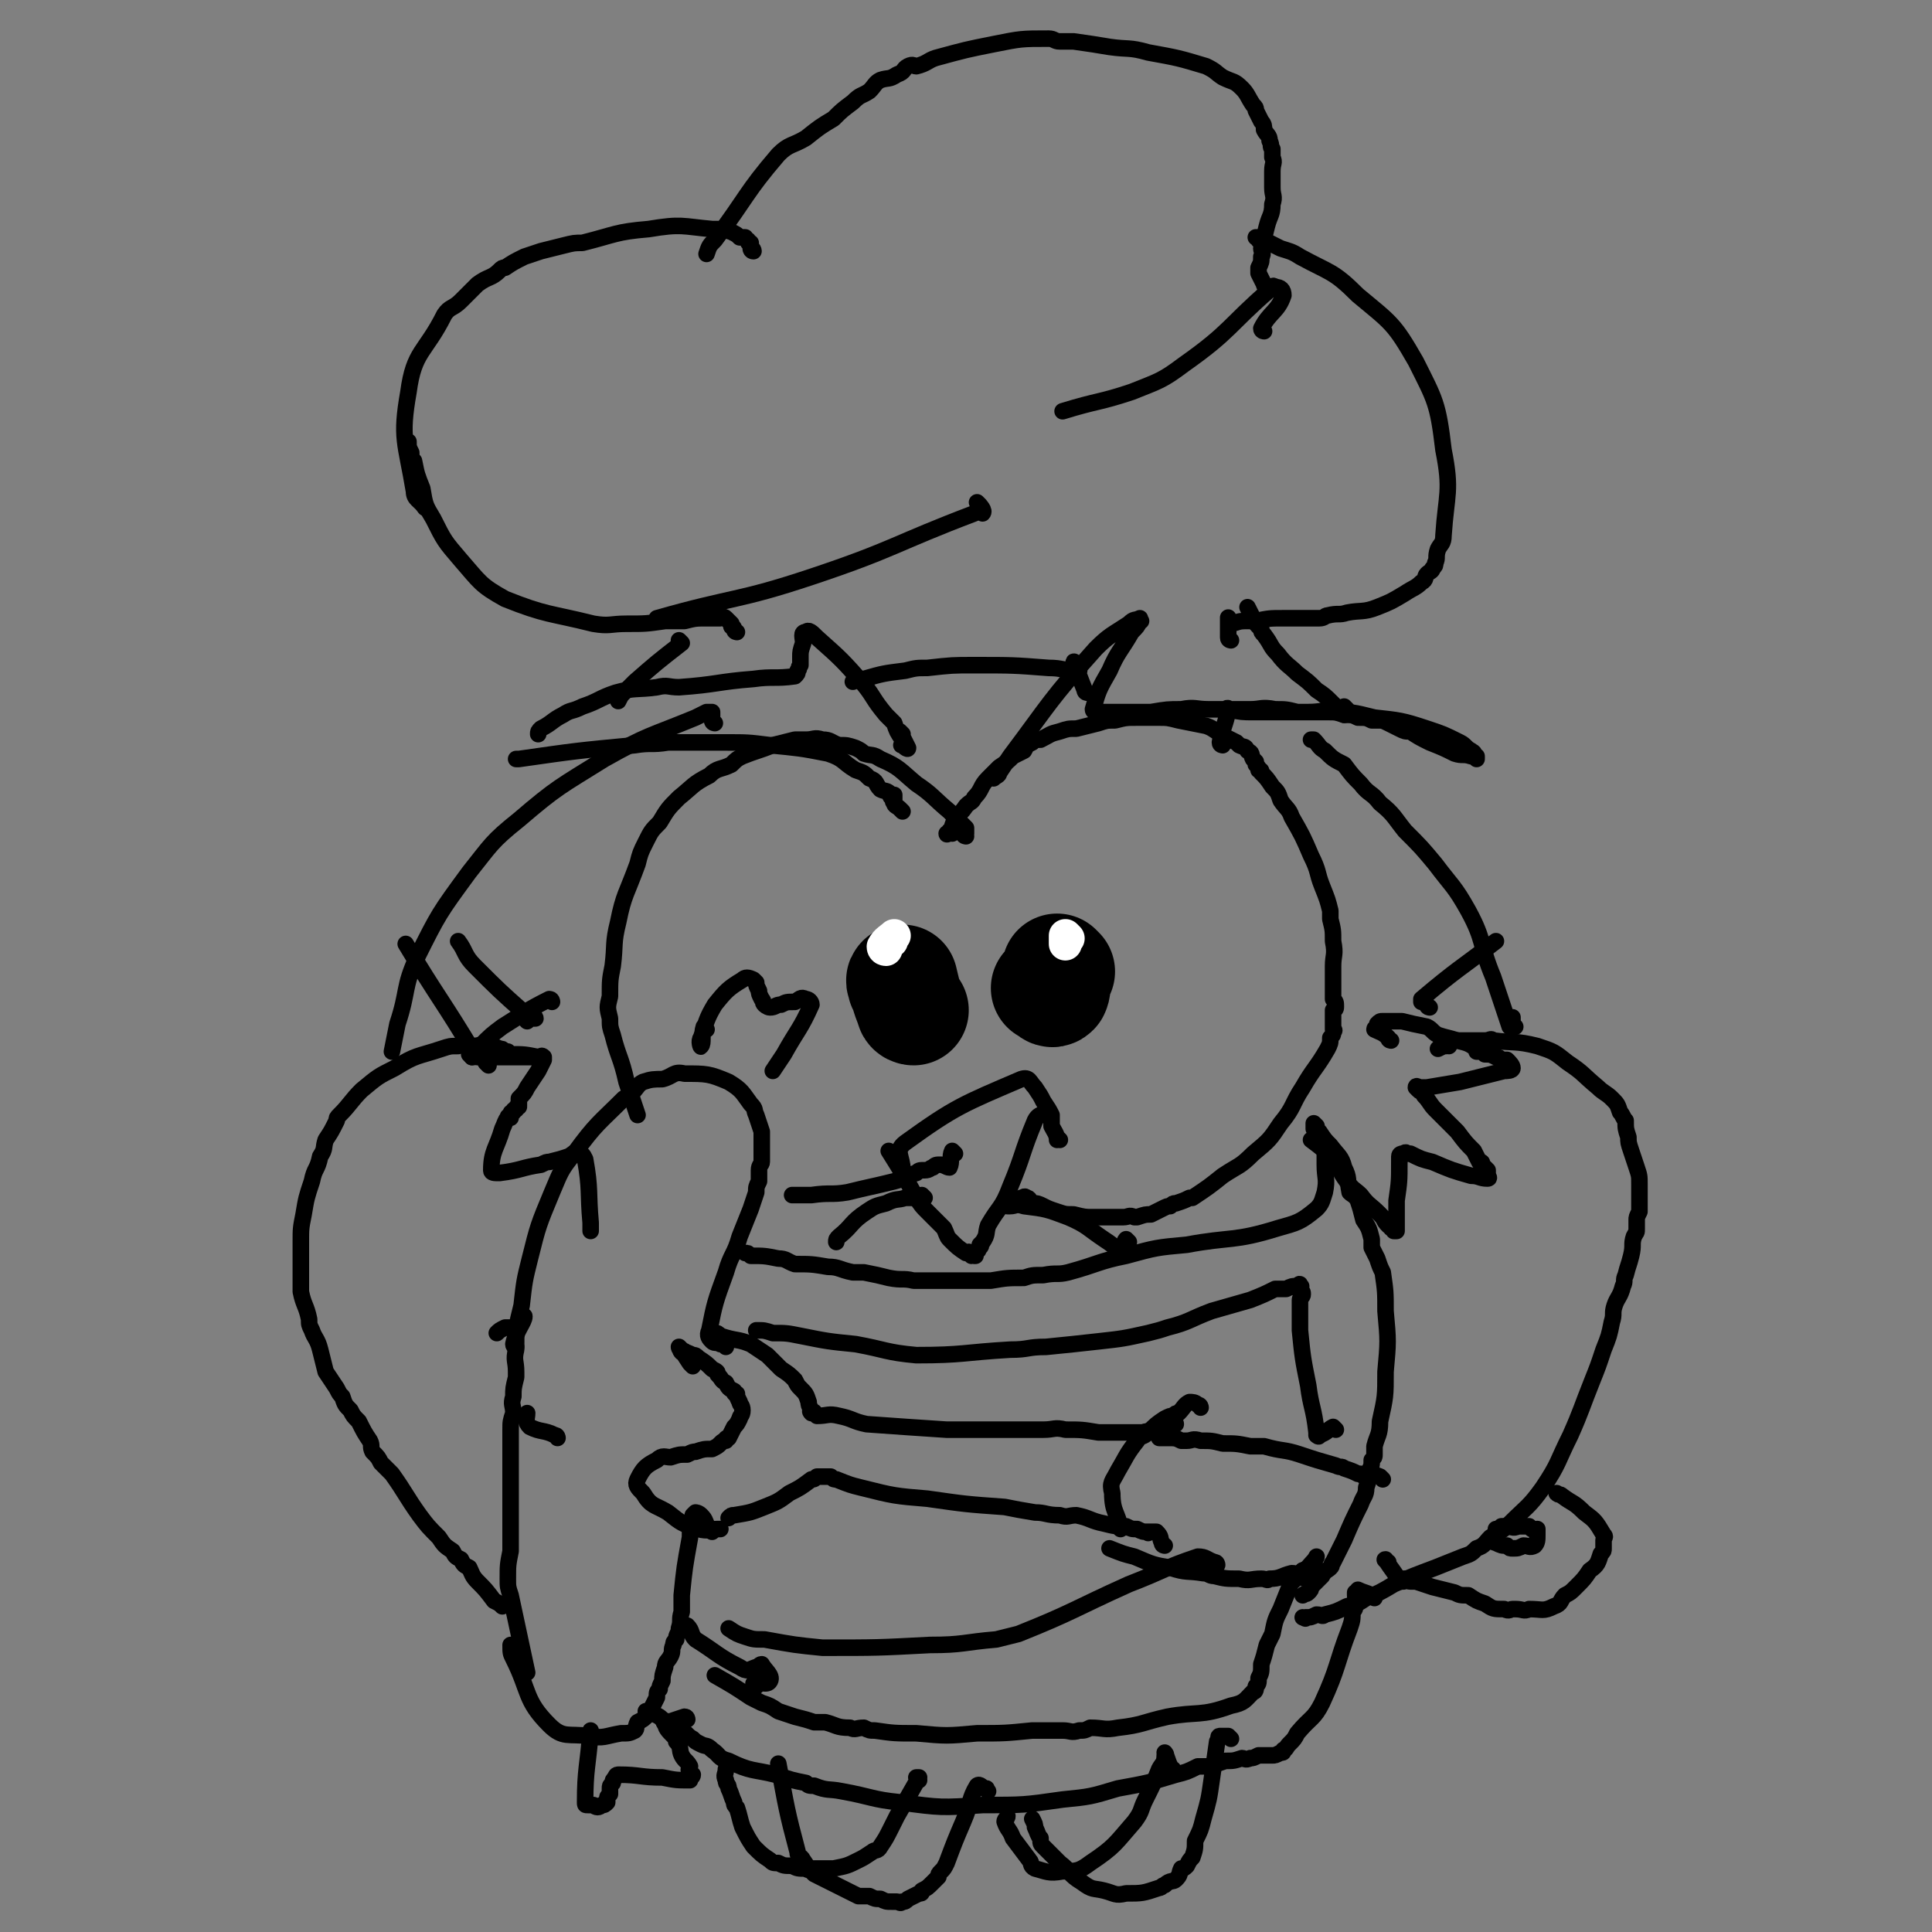 <svg viewBox='0 0 700 700' version='1.1' xmlns='http://www.w3.org/2000/svg' xmlns:xlink='http://www.w3.org/1999/xlink'><rect x="0" y="0" width="700" height="700" fill="#808080" stroke="none"/><g fill='none' stroke='#000000' stroke-width='6' stroke-linecap='round' stroke-linejoin='round'><path d='M549,372c0,0 -1,0 -1,-1 0,-1 0,-2 0,-2 0,-1 0,0 0,1 0,1 0,1 -1,1 0,0 0,0 0,1 0,0 0,0 0,0 -3,-9 -3,-9 -6,-18 -5,-12 -3,-13 -9,-24 -5,-9 -6,-9 -12,-17 -5,-6 -5,-6 -11,-12 -4,-5 -4,-6 -9,-10 -3,-4 -4,-3 -7,-7 -3,-3 -3,-3 -6,-7 -4,-2 -4,-2 -7,-5 -2,-1 -2,-2 -4,-4 0,0 0,0 -1,0 '/><path d='M525,379c0,0 -1,-1 -1,-1 0,0 0,0 0,1 -1,0 -1,0 -3,1 0,0 0,0 0,0 1,-1 1,-1 2,-2 1,0 1,0 1,0 2,-1 2,-1 4,-1 1,0 1,0 2,0 2,0 2,0 4,0 2,0 2,0 4,0 2,0 2,-1 3,0 8,1 8,0 16,2 6,2 6,2 11,6 6,4 5,4 11,9 2,2 3,2 5,4 2,2 2,2 3,5 1,1 1,2 2,3 0,3 0,3 1,6 0,2 0,2 1,5 1,3 1,3 2,6 1,3 1,3 1,6 0,1 0,1 0,3 0,2 0,2 0,4 0,2 0,2 0,3 -1,2 -1,2 -1,3 0,1 0,2 0,3 0,2 0,1 -1,3 -1,3 0,3 -1,7 -1,4 -1,3 -2,7 -1,2 0,2 -1,4 -1,4 -2,4 -3,7 -1,3 0,3 -1,6 -1,5 -1,5 -3,10 -2,6 -2,6 -4,11 -4,10 -4,11 -8,20 -5,10 -4,10 -10,19 -5,7 -6,7 -12,13 -3,3 -4,3 -7,5 -2,2 -2,3 -5,4 -2,2 -2,2 -5,3 -5,2 -5,2 -10,4 -8,3 -8,3 -15,6 -5,3 -5,3 -10,5 -3,2 -3,2 -7,3 -4,2 -4,2 -8,3 -1,1 -1,0 -3,0 -2,1 -2,1 -4,1 0,1 0,0 -1,0 '/><path d='M477,408c0,0 -1,-1 -1,-1 0,0 0,0 0,1 0,0 0,0 0,0 1,0 0,-1 0,-1 0,0 0,1 0,2 1,1 1,0 2,1 2,3 2,3 4,5 3,4 4,4 5,8 2,4 1,4 2,9 1,1 2,1 3,3 1,3 1,3 2,7 2,3 2,3 3,7 0,1 0,1 0,3 1,2 1,2 2,4 1,3 1,3 2,5 1,7 1,7 1,14 1,11 1,11 0,22 0,9 0,9 -2,18 0,5 -1,5 -2,9 0,2 0,2 0,3 0,1 0,1 -1,2 0,2 0,2 -1,4 0,3 0,3 -1,6 0,3 -1,3 -2,6 -3,6 -3,6 -6,13 -2,4 -2,4 -4,8 -1,1 0,1 -1,2 -1,1 -2,1 -3,3 -1,1 -1,1 -2,2 -1,1 -1,1 -2,2 0,1 0,1 -1,2 -1,1 -1,0 -2,1 0,0 0,0 0,0 '/><path d='M504,377c0,0 -1,0 -1,-1 -2,-2 -3,-2 -5,-3 0,-1 1,0 1,0 1,-1 0,-1 0,-1 0,0 0,0 0,0 0,-1 0,-1 0,-1 1,-1 1,-1 2,-1 3,0 4,0 7,0 4,1 4,1 9,2 2,1 2,2 4,3 3,1 4,1 7,2 4,1 4,1 7,3 0,0 0,0 0,1 2,0 2,0 3,1 2,0 2,0 4,1 1,0 1,0 2,1 1,0 1,0 2,0 1,1 2,2 2,3 0,1 -2,1 -3,1 -8,2 -8,2 -16,4 -6,1 -6,1 -12,2 -1,0 -1,0 -3,0 0,0 -1,-1 -1,0 0,0 0,0 1,1 1,1 1,0 2,2 2,2 2,3 4,5 4,4 4,4 8,8 3,4 3,4 6,7 1,2 1,2 2,4 1,0 1,0 1,1 1,1 1,1 2,2 0,1 0,1 0,2 0,0 1,1 0,1 -3,0 -3,-1 -6,-1 -7,-2 -7,-2 -14,-5 -4,-1 -4,-1 -8,-3 -1,0 0,0 -1,0 -1,-1 -1,0 -2,0 0,0 0,0 0,0 0,0 -1,0 -1,1 0,1 0,1 0,2 0,7 0,7 -1,14 0,4 0,4 0,8 0,0 0,0 0,1 0,0 0,0 0,1 0,0 0,0 0,1 0,0 0,0 0,0 0,0 0,0 -1,0 0,-1 0,-1 -1,-1 0,-1 0,0 -1,-1 -2,-2 -1,-2 -3,-4 -4,-4 -4,-3 -7,-7 -2,-2 -3,-2 -5,-5 -3,-4 -2,-4 -6,-9 -3,-3 -3,-3 -7,-6 '/><path d='M498,579c0,0 -1,-1 -1,-1 -2,-1 -3,-1 -5,-2 0,0 0,1 -1,1 0,1 0,1 0,1 0,2 1,2 0,3 0,2 0,2 -1,3 0,3 0,3 -1,6 -5,13 -4,14 -10,27 -3,6 -4,5 -9,11 -1,2 -1,2 -3,4 -1,1 -1,2 -2,2 0,1 0,1 -1,1 -2,1 -2,1 -3,1 -3,0 -3,0 -5,0 -2,1 -2,1 -3,1 -2,1 -2,0 -3,0 -3,1 -3,1 -6,1 -3,1 -3,1 -6,2 -2,0 -2,0 -4,0 -4,2 -4,2 -8,3 -10,3 -10,3 -21,5 -10,3 -10,3 -20,4 -14,2 -14,2 -29,2 -15,1 -15,1 -30,-1 -10,-1 -10,-2 -21,-4 -5,-1 -5,0 -10,-2 -2,0 -2,0 -3,-1 -5,-1 -5,-1 -11,-3 -8,-2 -9,-1 -17,-5 -4,-1 -3,-2 -6,-4 -2,-2 -2,-1 -4,-2 -2,-1 -2,-1 -3,-2 -2,-1 -2,-2 -4,-3 -1,-1 -1,-1 -3,-2 -2,-1 -2,-1 -4,-2 -1,-1 -1,-1 -3,-2 -1,0 -2,0 -3,-1 '/><path d='M200,363c0,0 -1,-1 -1,-1 0,0 0,0 1,1 0,0 0,0 0,0 0,0 -1,-1 -1,-1 0,0 0,0 1,1 0,0 0,0 0,0 0,0 0,-1 -1,-1 -8,4 -9,5 -17,10 -4,3 -4,3 -8,7 -2,1 -2,2 -3,4 0,0 0,0 0,0 0,0 -1,-1 -1,-1 1,0 2,1 3,1 7,0 7,0 13,0 3,0 3,0 7,0 1,0 1,0 2,0 0,0 0,0 1,0 0,0 0,-1 1,0 0,0 0,0 0,1 -1,2 -1,2 -2,4 -2,3 -2,3 -4,6 -1,2 -1,2 -3,4 0,1 0,1 0,3 -1,0 -1,0 -1,1 -1,0 -1,0 -1,1 -1,0 -1,0 -1,1 0,0 0,0 0,1 -1,0 -1,-1 -1,0 -1,1 -1,2 -2,4 -2,7 -4,8 -4,15 0,1 1,1 3,1 8,-1 8,-2 15,-3 2,-1 2,-1 3,-1 4,-1 4,-1 7,-2 2,-1 2,-2 3,-1 2,0 2,0 3,2 2,11 1,12 2,23 0,1 0,1 0,3 '/><path d='M196,384c0,0 0,-1 -1,-1 -5,-1 -5,-1 -10,-1 0,0 0,0 0,0 -1,-1 -1,-1 -1,-1 0,0 0,0 0,0 -1,0 -1,0 -1,0 -1,-1 -1,-1 -2,-1 -2,-1 -2,-1 -4,-1 -3,-1 -3,0 -6,0 -3,0 -3,-1 -5,0 -3,0 -3,0 -6,1 -9,3 -9,2 -17,7 -6,3 -6,3 -12,8 -4,4 -4,5 -8,9 -1,1 -1,1 -1,2 -2,4 -2,4 -4,7 -1,3 0,3 -2,6 -1,5 -2,4 -3,9 -2,6 -2,6 -3,12 -1,5 -1,5 -1,10 0,2 0,2 0,3 0,4 0,4 0,7 0,4 0,4 0,8 1,5 2,5 3,10 0,2 0,2 1,4 1,3 2,3 3,7 1,4 1,4 2,8 2,3 2,3 4,6 1,2 1,2 2,3 1,3 1,3 3,5 1,2 1,2 3,4 2,4 2,4 4,7 1,2 0,2 1,4 2,2 2,2 3,4 2,2 2,2 4,4 5,7 5,8 10,15 3,4 3,4 7,8 2,3 2,3 5,5 1,2 1,2 3,3 1,2 1,2 3,3 1,2 1,3 3,5 3,3 3,3 6,7 2,1 2,1 3,2 '/><path d='M263,488c0,0 0,-1 -1,-1 0,0 0,0 -1,0 -1,-1 -2,0 -3,-1 -1,-1 -2,-2 -1,-4 2,-10 2,-10 6,-21 2,-7 3,-6 5,-13 2,-5 2,-5 4,-10 1,-3 1,-3 2,-6 0,-2 0,-2 1,-4 0,-2 0,-2 0,-4 0,-2 1,-2 1,-3 0,-2 0,-2 0,-4 0,-1 0,-1 0,-2 0,-2 0,-2 0,-5 -1,-3 -1,-3 -2,-6 -1,-2 0,-2 -2,-4 -3,-4 -3,-5 -8,-8 -7,-3 -8,-3 -16,-3 -4,-1 -4,1 -8,2 -3,0 -4,0 -7,1 -2,1 -2,2 -4,4 -1,1 -1,1 -3,2 -9,9 -10,9 -18,20 -5,6 -5,7 -8,14 -5,12 -5,12 -8,24 -2,8 -2,8 -3,17 -2,8 -2,8 -2,16 -1,4 0,4 0,8 0,1 0,1 0,2 -1,4 -1,4 -1,7 -1,3 0,3 0,6 -1,3 -1,3 -1,6 0,1 0,1 0,2 0,4 0,4 0,7 0,4 0,4 0,8 0,4 0,4 0,8 0,5 0,5 0,11 0,4 0,4 0,8 -1,5 -1,5 -1,10 0,3 0,3 1,6 3,14 3,14 6,28 0,0 0,0 0,0 '/><path d='M251,495c0,0 0,0 -1,-1 -2,-3 -2,-3 -3,-5 0,0 0,0 0,0 0,0 -1,-1 -1,-1 0,0 0,1 1,1 0,0 -1,0 0,1 0,0 0,0 1,0 0,0 0,-1 0,0 1,0 1,0 3,1 1,0 1,0 2,1 3,2 3,2 5,4 2,1 2,1 2,2 2,2 1,2 3,3 1,2 1,2 3,3 0,1 0,1 1,1 0,1 0,1 1,3 0,1 1,1 1,3 0,2 -1,2 -1,3 -1,2 -1,2 -2,3 -1,2 -1,2 -2,4 -1,0 -1,0 -1,1 -1,0 -1,0 -2,1 -1,1 -1,1 -3,2 -3,0 -3,0 -6,1 -1,0 -1,0 -3,1 -3,0 -3,0 -6,1 -2,0 -3,-1 -5,1 -4,2 -5,3 -7,7 -1,2 0,3 2,5 3,5 4,4 9,7 5,4 5,4 11,6 4,1 4,0 7,0 0,0 0,0 1,0 '/><path d='M258,555c0,0 0,0 -1,-1 -2,-3 -1,-3 -3,-5 -1,-1 -2,-1 -2,-1 -1,1 -1,1 -1,1 -1,4 -1,4 -1,8 -2,11 -2,11 -3,21 0,3 0,3 0,6 -1,3 0,3 -1,6 0,2 -1,2 -1,4 -1,1 -1,1 -1,2 -1,2 0,2 -1,4 -1,2 -2,2 -2,4 -1,3 -1,3 -1,5 -1,2 -1,2 -1,3 -1,1 -1,1 -1,3 -1,2 -1,2 -2,4 0,1 -1,1 -1,2 -2,2 -2,2 -4,3 -1,2 0,2 -1,3 -2,1 -2,1 -5,1 -6,1 -6,2 -12,1 -7,-1 -9,1 -14,-4 -9,-9 -7,-12 -13,-24 -1,-2 -1,-2 -1,-5 0,0 0,0 0,0 '/><path d='M249,623c0,0 0,-1 -1,-1 -3,1 -3,1 -6,2 -1,1 -2,0 -1,0 0,2 1,3 3,5 1,1 1,1 1,2 2,2 1,3 2,5 1,2 2,2 3,4 0,1 -1,1 0,2 0,1 1,1 1,1 0,1 -1,1 -1,1 -1,1 0,1 0,1 -5,0 -5,0 -10,-1 -8,0 -8,-1 -16,-1 -1,0 -1,1 -1,1 -1,1 -1,1 -1,2 -1,1 -1,1 -1,2 0,1 0,1 0,2 -1,1 -1,1 -1,2 0,1 0,1 0,1 -1,1 -1,1 -2,1 -1,1 -2,1 -3,0 -1,0 -1,0 -2,0 -1,0 -1,0 -1,-1 0,-12 1,-13 2,-26 '/><path d='M187,488c0,0 -1,0 -1,-1 1,-5 4,-8 4,-10 0,-1 -1,2 -3,4 -2,0 -2,0 -4,0 -2,1 -2,1 -3,2 0,0 0,0 0,0 '/><path d='M202,521c0,0 0,-1 -1,-1 -4,-2 -5,-1 -9,-3 -2,-2 -1,-3 -1,-5 '/><path d='M501,536c0,0 -1,-1 -1,-1 -2,-1 -3,0 -5,-1 0,0 0,0 0,0 -1,1 -1,1 -2,0 0,0 0,0 -1,0 -2,-1 -2,-1 -5,-2 -1,-1 -1,0 -3,-1 -7,-2 -7,-2 -13,-4 -6,-2 -6,-1 -13,-3 -2,0 -2,0 -5,0 -5,-1 -5,-1 -10,-1 -4,-1 -4,-1 -8,-1 -3,-1 -3,0 -5,0 -1,0 -1,0 -2,0 -2,-1 -2,-1 -5,-1 -1,0 -1,0 -3,0 0,0 0,0 0,0 '/><path d='M473,572c0,0 -1,0 -1,-1 1,-3 5,-6 5,-7 0,0 -2,4 -5,5 -2,2 -2,1 -4,1 -4,1 -4,2 -8,2 -1,1 -1,0 -3,0 -4,0 -4,1 -8,0 -5,0 -5,0 -9,-1 -2,0 -2,-1 -4,-1 -6,-1 -6,0 -12,-2 -6,-1 -6,-1 -13,-4 -4,-1 -4,-1 -9,-3 '/><path d='M435,510c0,0 0,-1 -1,-1 -1,-1 -2,-1 -3,-1 -2,1 -2,2 -4,4 -1,0 -1,0 -2,1 -1,0 -1,0 -3,1 -3,2 -3,2 -6,5 -2,2 -3,1 -4,3 -4,5 -4,6 -7,11 -2,4 -3,4 -2,8 0,7 2,7 3,13 '/><path d='M426,516c0,0 0,-1 -1,-1 -2,0 -3,0 -4,1 0,0 2,2 1,3 0,0 -1,0 -2,0 -3,0 -3,-1 -6,0 -5,0 -5,0 -9,0 -3,0 -3,0 -7,0 -6,-1 -6,-1 -12,-1 -4,-1 -4,0 -8,0 -2,0 -2,0 -5,0 -1,0 -1,0 -3,0 -5,0 -5,0 -11,0 -8,0 -8,0 -16,0 -15,-1 -15,-1 -29,-2 -5,-1 -5,-2 -10,-3 -4,-1 -4,0 -8,0 -1,-1 -1,-1 -1,-1 0,-1 0,0 -1,0 0,0 0,0 0,0 -1,-1 0,-1 0,-1 -1,-2 -1,-2 -1,-3 -1,-3 -1,-3 -3,-5 -1,-1 -1,-1 -2,-3 -2,-2 -2,-2 -5,-4 -3,-3 -3,-3 -5,-5 -3,-2 -3,-2 -6,-4 -5,-2 -5,-1 -11,-3 -1,-1 -1,-1 -2,-1 0,0 0,0 0,0 '/><path d='M422,560c0,0 -1,0 -1,-1 -1,-2 0,-2 -2,-4 0,0 0,0 -1,0 -1,0 -1,0 -2,0 0,0 0,1 0,0 -2,0 -2,0 -4,-1 -2,0 -2,0 -4,-1 -4,0 -4,0 -8,-1 -5,-1 -5,-2 -10,-3 -3,0 -3,1 -6,0 -5,0 -5,-1 -9,-1 -6,-1 -6,-1 -11,-2 -14,-1 -14,-1 -28,-3 -12,-1 -12,-1 -24,-4 -4,-1 -4,-1 -9,-3 -1,0 -1,0 -2,-1 -1,0 -1,0 -1,0 -1,0 -1,0 -2,0 -1,0 -1,0 -2,0 0,0 0,0 0,0 -1,1 -1,1 -2,1 -4,3 -4,3 -8,5 -4,3 -4,3 -9,5 -5,2 -5,2 -11,3 -1,0 -1,0 -2,1 0,0 0,0 0,0 '/><path d='M358,649c0,0 -1,-1 -1,-1 0,0 1,0 0,0 -1,0 -2,-2 -3,-1 -3,5 -2,6 -5,13 -3,7 -3,7 -6,15 -1,2 -1,2 -2,3 -1,1 -1,1 -1,2 -1,1 -1,1 -2,2 -2,2 -2,2 -4,3 0,1 0,1 -1,1 -2,1 -2,1 -4,2 -1,1 -1,1 -2,1 -1,1 -1,0 -2,0 -1,0 -1,0 -2,0 -2,0 -2,0 -4,-1 -2,0 -2,0 -4,-1 -2,0 -2,0 -4,0 -2,-1 -2,-1 -4,-2 -2,-1 -2,-1 -4,-2 -4,-2 -4,-2 -8,-4 -2,-2 -2,-2 -4,-5 -1,0 0,0 0,0 -1,-2 -2,-1 -2,-3 -4,-15 -4,-16 -7,-32 0,0 0,0 0,0 '/><path d='M333,645c0,0 -1,-1 -1,-1 0,0 0,0 1,0 0,0 0,0 0,0 0,1 -1,0 -1,0 0,0 1,0 1,0 -4,7 -4,7 -8,14 -1,2 -1,2 -2,4 -2,4 -2,4 -4,7 -1,2 -2,1 -3,2 -3,2 -3,2 -5,3 -4,2 -4,2 -9,3 -3,0 -4,0 -7,0 -2,0 -2,1 -3,0 -3,0 -3,0 -5,-1 -3,0 -3,0 -5,-1 -2,0 -2,0 -3,-1 -3,-2 -3,-2 -6,-5 -2,-3 -2,-3 -4,-7 -1,-3 -1,-4 -2,-7 -1,-1 -1,-1 -1,-2 -1,-2 -1,-3 -2,-5 0,-2 -1,-1 -1,-3 -1,-2 0,-2 0,-4 0,0 0,0 0,0 '/><path d='M446,630c0,0 -1,-1 -1,-1 -1,0 -1,0 -3,0 0,0 0,0 0,0 1,1 0,0 0,0 -1,0 0,1 -1,2 -1,7 -1,7 -2,14 -1,7 -1,7 -3,14 -1,4 -1,4 -3,8 0,3 0,3 -1,6 -1,1 -1,1 -2,3 -1,1 -1,1 -2,1 -1,2 0,2 -2,4 -1,1 -2,0 -4,2 -1,0 -1,1 -2,1 -6,2 -6,2 -12,2 -4,1 -4,0 -8,-1 -4,-1 -4,0 -8,-3 -5,-3 -4,-4 -8,-7 -3,-3 -3,-3 -6,-6 -1,-1 -1,-1 -1,-3 -1,-1 -1,-2 -2,-4 0,-1 0,-1 -1,-3 0,0 0,0 0,0 '/><path d='M425,641c0,0 -1,0 -1,-1 -1,-2 -1,-3 -2,-5 0,0 1,1 0,1 0,3 -1,3 -2,5 -2,5 -2,5 -5,11 -2,4 -1,4 -4,8 -7,8 -7,9 -16,15 -4,3 -5,3 -10,3 -5,1 -6,0 -10,-1 -2,-1 -1,-2 -2,-3 -3,-4 -3,-4 -6,-8 -1,-3 -2,-3 -3,-6 0,-1 1,-1 1,-2 '/><path d='M503,566c0,0 -2,-1 -1,-1 1,2 2,3 4,6 1,1 1,1 2,2 1,0 1,0 1,-1 0,0 -1,0 -1,0 0,0 1,0 1,0 0,0 0,0 0,0 1,1 0,0 0,0 0,0 1,1 2,1 1,0 1,0 2,0 3,1 3,1 6,2 4,1 4,1 8,2 2,1 2,1 5,1 3,2 3,2 6,3 3,2 3,2 7,2 2,1 2,0 3,0 1,0 1,0 1,0 3,0 3,1 5,0 5,0 5,1 9,-1 3,-1 2,-2 4,-4 2,-1 2,-1 4,-3 3,-3 3,-3 5,-6 3,-2 3,-3 4,-6 1,-1 1,-1 1,-2 0,0 0,0 0,-1 0,-1 0,-1 0,-2 0,-1 1,-1 0,-2 -3,-5 -3,-5 -7,-8 -4,-4 -4,-3 -8,-6 -1,-1 -1,0 -2,-1 0,0 0,0 0,0 '/><path d='M555,554c0,0 -1,-1 -1,-1 -2,0 -2,0 -4,0 -2,1 -2,0 -4,0 -1,0 -1,0 -2,0 -1,1 -1,1 -2,1 0,1 1,2 0,2 0,1 -1,0 -1,1 0,0 0,1 0,1 0,1 1,1 1,1 0,0 0,0 0,0 2,1 2,1 4,1 1,1 1,1 2,1 2,0 2,0 4,-1 2,0 2,1 4,0 1,-1 1,-2 1,-4 0,0 0,-1 0,-2 '/><path d='M479,570c0,0 -1,-1 -1,-1 -2,0 -2,0 -4,0 -1,1 -1,0 -2,0 0,1 0,1 -1,1 -1,1 -1,1 -2,2 0,1 -1,1 -1,1 -2,5 -2,5 -4,10 -2,4 -2,4 -3,9 -1,2 -1,2 -2,4 -1,4 -1,4 -2,7 0,3 0,3 -1,5 0,2 0,2 -1,3 0,1 0,2 -1,2 -3,3 -3,4 -8,5 -11,4 -12,2 -23,4 -9,2 -9,3 -18,4 -5,1 -5,0 -10,0 -2,1 -2,1 -4,1 -3,1 -3,0 -6,0 -3,0 -3,0 -7,0 -2,0 -2,0 -4,0 -10,1 -10,1 -20,1 -11,1 -11,1 -22,0 -8,0 -8,0 -15,-1 -2,0 -2,0 -4,-1 -3,0 -3,1 -5,0 -5,0 -5,-1 -9,-2 -2,0 -2,0 -4,0 -3,-1 -3,-1 -7,-2 -3,-1 -3,-1 -6,-2 -3,-2 -3,-2 -6,-3 -2,-1 -2,-1 -4,-2 -6,-4 -6,-4 -13,-8 '/><path d='M484,518c0,0 -1,-1 -1,-1 -2,1 -2,2 -5,3 0,1 -1,0 -1,0 0,-1 0,-1 0,-1 -1,-9 -2,-9 -3,-17 -2,-10 -2,-10 -3,-20 0,-2 0,-2 0,-3 0,-1 0,-1 0,-2 0,-3 0,-3 0,-6 0,-1 1,-1 1,-2 0,-1 0,-1 -1,-1 0,-1 0,-1 0,-1 0,-1 1,-1 0,-1 0,-1 0,-1 -1,0 -2,0 -2,0 -4,1 -2,0 -2,0 -4,0 -4,2 -4,2 -9,4 -7,2 -7,2 -14,4 -8,3 -8,4 -16,6 -3,1 -3,1 -7,2 -9,2 -9,2 -18,3 -9,1 -9,1 -19,2 -7,0 -6,1 -13,1 -17,1 -17,2 -34,2 -11,-1 -11,-2 -22,-4 -10,-1 -10,-1 -20,-3 -5,-1 -5,-1 -10,-1 -3,-1 -3,-1 -6,-1 '/><path d='M485,419c0,0 -1,-1 -1,-1 -2,0 -2,0 -4,1 0,0 0,0 0,0 1,0 0,-1 0,-1 0,0 0,0 0,1 0,0 0,0 0,0 1,0 0,-1 0,-1 0,1 0,2 0,4 0,0 0,0 0,0 0,5 1,5 0,10 -1,3 -1,4 -3,6 -6,5 -7,5 -14,7 -16,5 -17,3 -33,6 -11,1 -11,1 -22,4 -10,2 -10,3 -21,6 -4,1 -4,0 -9,1 -4,0 -4,0 -7,1 -6,0 -6,0 -12,1 -6,0 -6,0 -13,0 -7,0 -7,0 -15,0 -4,-1 -4,0 -9,-1 -4,-1 -4,-1 -9,-2 -2,0 -2,0 -4,0 -5,-1 -5,-2 -9,-2 -6,-1 -6,-1 -12,-1 -3,-1 -3,-2 -6,-2 -5,-1 -5,-1 -10,-1 -1,-1 -1,-1 -2,-1 '/><path d='M380,404c0,0 -1,-1 -1,-1 -2,1 -3,1 -4,3 -5,12 -4,12 -9,24 -3,8 -4,7 -8,14 -1,3 0,3 -2,6 0,0 0,0 -1,1 0,0 1,0 0,1 0,0 0,0 -1,1 0,0 1,0 0,0 0,1 0,0 -1,1 0,0 0,0 0,1 0,0 1,0 0,0 0,-1 0,0 -1,0 0,0 0,0 0,0 0,-1 0,-1 -1,-1 0,-1 0,0 -1,0 -3,-2 -3,-2 -6,-5 -1,-1 -1,-2 -2,-4 -3,-3 -3,-3 -6,-6 -2,-2 -2,-2 -4,-5 -5,-9 -5,-9 -10,-17 '/><path d='M384,413c0,0 -1,-1 -1,-1 0,0 0,0 0,1 0,0 0,0 0,0 1,0 0,-1 0,-1 0,0 1,1 0,1 0,-2 -1,-3 -2,-5 0,-2 0,-2 0,-4 -1,-2 -1,-2 -3,-5 -1,-2 -1,-2 -3,-5 -2,-2 -2,-4 -5,-3 -21,9 -24,10 -42,23 -4,3 -1,5 -1,10 '/><path d='M409,450c0,0 -1,-1 -1,-1 -1,1 0,2 -1,5 0,0 0,0 0,0 0,-1 0,0 -1,-1 0,0 0,0 -1,0 -2,-2 -2,-2 -5,-4 -6,-4 -6,-5 -13,-8 -8,-3 -8,-3 -16,-4 -3,-1 -3,0 -5,0 -1,0 -1,0 -1,0 '/><path d='M333,435c0,0 -1,-1 -1,-1 1,0 1,0 3,0 0,0 0,0 0,0 0,0 0,0 0,0 0,0 -1,-1 -1,-1 0,0 1,1 1,1 -2,0 -2,-1 -4,0 -1,0 -1,0 -3,0 -3,1 -3,0 -7,2 -4,1 -4,1 -7,3 -6,4 -5,5 -10,9 -1,1 -1,1 -1,2 '/><path d='M345,302c0,0 -1,-1 -1,-1 0,0 -1,2 -1,1 1,0 1,0 2,-1 0,-2 0,-2 1,-4 2,-3 2,-2 4,-5 2,-2 2,-1 3,-3 3,-3 2,-4 5,-7 2,-2 2,-2 4,-4 3,-2 3,-2 5,-4 2,-1 2,-1 4,-2 1,-2 1,-2 3,-3 1,-1 1,-1 3,-1 4,-2 3,-2 7,-3 3,-1 3,-1 6,-1 4,-1 4,-1 8,-2 3,-1 3,-1 6,-1 4,-1 4,-1 8,-1 2,0 2,0 4,0 1,0 1,0 3,0 0,0 0,0 1,0 3,0 3,0 7,1 5,1 5,1 10,2 3,1 3,2 6,3 0,1 0,1 1,1 2,1 2,1 4,2 0,0 0,0 1,1 2,1 2,0 3,2 2,1 1,1 2,3 0,0 0,0 0,0 1,1 1,1 1,1 0,1 0,0 0,1 1,1 1,1 1,2 1,0 1,0 1,1 2,2 2,2 4,5 2,2 2,2 3,5 2,3 3,3 4,6 4,7 4,7 7,14 3,6 2,6 4,11 2,5 2,5 3,9 0,2 0,2 0,3 1,4 1,4 1,8 1,5 0,5 0,9 0,4 0,4 0,7 0,1 0,1 0,2 0,1 0,1 0,3 1,1 1,1 1,3 0,1 -1,1 -1,1 0,2 0,2 0,3 0,2 0,2 0,4 0,0 1,0 0,1 0,1 0,1 -1,2 0,2 0,2 -1,4 -4,7 -5,7 -9,14 -4,6 -3,7 -8,13 -4,6 -4,6 -10,11 -5,5 -5,4 -11,8 -5,4 -5,4 -11,8 0,0 0,0 -1,0 -2,1 -2,1 -5,2 -1,0 -1,0 -2,1 -1,0 -1,0 -3,1 -2,1 -2,1 -4,2 -2,0 -2,0 -5,1 -1,0 -1,0 -1,0 -2,-1 -2,0 -4,0 -2,0 -2,0 -4,0 -4,0 -4,0 -7,0 -3,0 -3,0 -7,-1 -3,0 -3,0 -6,-1 -3,-1 -3,-1 -5,-2 -2,-1 -2,-1 -4,-1 -1,-1 -1,-2 -2,-2 -1,-1 -1,0 -2,0 0,0 0,0 0,0 '/><path d='M350,303c0,0 -1,0 -1,-1 0,0 0,0 1,0 0,-1 0,-1 0,-2 0,0 0,0 0,0 -3,-3 -3,-3 -6,-6 -6,-5 -6,-6 -12,-10 -6,-5 -6,-6 -13,-9 -3,-2 -3,-1 -6,-2 -1,-1 -1,-1 -3,-2 -3,-1 -3,-1 -6,-1 -3,-1 -3,-2 -6,-2 -3,-1 -3,0 -6,0 -2,0 -2,0 -4,0 -4,1 -4,1 -8,2 -5,2 -6,2 -11,4 -2,1 -2,1 -4,3 -4,2 -5,1 -8,4 -6,3 -6,4 -11,8 -4,4 -4,4 -7,9 -3,3 -3,3 -5,7 -2,4 -2,4 -3,8 -4,11 -5,11 -7,21 -2,8 -1,8 -2,16 -1,5 -1,5 -1,11 -1,4 -1,4 0,8 0,3 0,3 1,6 2,8 3,8 5,17 2,6 2,6 4,12 '/><path d='M256,373c0,0 -1,-1 -1,-1 -1,3 0,6 -1,7 0,1 -1,-2 0,-3 2,-6 2,-7 5,-12 4,-5 5,-6 10,-9 1,-1 2,-1 4,0 0,0 0,0 1,1 0,1 0,1 1,3 0,1 0,1 1,3 0,0 0,0 0,0 1,1 0,1 1,2 0,0 1,1 2,1 2,0 2,-1 4,-1 2,-1 2,-1 5,-1 2,-1 2,-2 4,-1 1,0 2,1 2,2 -4,9 -5,9 -10,18 -2,3 -2,3 -4,6 '/><path d='M346,418c0,0 -1,-1 -1,-1 -1,2 0,4 -1,6 -1,0 -2,-1 -3,-1 -2,0 -2,0 -3,1 -1,0 -1,1 -3,1 -2,0 -2,0 -3,1 -4,1 -4,2 -8,3 -8,2 -9,2 -17,4 -6,1 -6,0 -13,1 -1,0 -1,0 -3,0 -2,0 -2,0 -4,0 '/></g>
<g fill='none' stroke='#000000' stroke-width='40' stroke-linecap='round' stroke-linejoin='round'><path d='M384,352c0,0 -1,-1 -1,-1 -1,3 0,6 -1,8 -1,1 -1,0 -3,-1 '/><path d='M331,366c0,0 -1,0 -1,-1 -2,-5 -2,-6 -3,-10 -1,0 0,1 0,2 '/></g>
<g fill='none' stroke='#FFFFFF' stroke-width='12' stroke-linecap='round' stroke-linejoin='round'><path d='M387,340c0,0 -1,-1 -1,-1 0,1 0,1 0,3 0,0 0,0 0,0 '/><path d='M321,344c0,0 -1,0 -1,-1 1,-2 3,-3 4,-4 0,0 -1,1 -1,2 '/></g>
<g fill='none' stroke='#000000' stroke-width='6' stroke-linecap='round' stroke-linejoin='round'><path d='M259,262c0,0 -1,0 -1,-1 0,-1 0,-2 0,-3 0,0 0,0 0,0 -1,0 -1,0 -1,0 -1,0 -1,0 -1,0 -2,1 -2,1 -4,2 -17,7 -17,6 -33,15 -16,10 -17,10 -31,22 -10,8 -10,9 -18,19 -11,15 -11,15 -19,31 -5,11 -3,12 -7,24 -1,5 -1,5 -2,10 0,0 0,0 0,0 '/><path d='M191,370c0,0 -1,-1 -1,-1 1,0 4,0 4,0 0,-1 -2,-1 -4,-2 -9,-8 -9,-8 -18,-17 -4,-4 -3,-5 -6,-9 '/><path d='M177,386c0,0 0,0 -1,-1 0,-1 1,-2 0,-3 -2,-1 -3,1 -5,1 0,0 1,-1 1,-1 -12,-20 -13,-20 -25,-40 '/><path d='M518,365c0,0 -1,0 -1,-1 -1,-1 -1,-1 -2,-1 0,-1 0,-1 0,-1 13,-11 14,-11 27,-21 '/><path d='M443,270c0,0 -1,0 -1,-1 1,-6 2,-6 3,-12 0,-1 -1,0 -1,0 0,0 1,0 1,0 5,1 5,1 9,1 7,0 7,0 14,0 2,0 2,0 5,0 2,0 2,0 5,0 1,0 1,0 3,0 3,0 3,0 6,1 3,0 3,0 5,1 3,0 3,0 5,1 1,0 1,0 2,0 2,0 2,0 4,1 2,1 2,1 4,2 2,1 2,1 4,1 3,2 3,2 7,4 5,2 5,2 9,4 3,1 3,0 6,1 1,0 1,0 2,1 0,0 0,0 0,0 0,-1 0,-1 0,-1 0,0 0,0 0,0 -1,0 -1,0 -1,0 0,-1 0,-1 0,-1 0,-1 -1,0 -1,-1 -2,-1 -2,-2 -4,-3 -6,-3 -6,-3 -12,-5 -9,-3 -10,-3 -19,-4 -8,-2 -8,-2 -15,-2 -4,-1 -4,0 -9,0 -2,0 -2,0 -4,0 -4,-1 -4,-1 -8,-1 -5,-1 -5,0 -9,0 -3,0 -3,0 -5,0 -5,0 -5,0 -10,0 -5,0 -5,-1 -10,0 -5,0 -5,0 -11,1 -3,0 -3,0 -5,0 -4,0 -4,0 -7,0 -3,0 -3,0 -7,0 -1,0 -2,0 -2,-1 2,-7 2,-7 6,-14 3,-7 4,-7 8,-14 2,-2 2,-2 3,-4 1,0 0,0 0,0 0,-1 0,-1 0,-1 0,0 0,0 0,0 -2,1 -2,0 -4,2 -6,4 -7,4 -12,9 -17,19 -16,19 -31,39 -2,3 -2,3 -4,6 0,1 -1,1 -2,2 '/><path d='M327,294c0,0 0,0 -1,-1 -1,-1 -2,-1 -2,-2 -1,-1 0,-1 0,-1 0,0 0,0 0,0 0,0 0,0 0,0 0,-1 0,-1 0,-2 0,0 0,1 0,1 -1,0 -1,0 -1,0 -1,-1 0,-1 0,-1 -2,-2 -2,-1 -4,-2 -2,-2 -1,-3 -4,-4 -2,-2 -2,-2 -5,-3 -5,-3 -4,-4 -10,-6 -10,-2 -11,-2 -21,-3 -8,-1 -8,-1 -16,-1 -6,0 -6,0 -11,0 -5,0 -5,0 -10,0 -6,1 -6,0 -12,1 -21,2 -21,2 -42,5 -1,0 -1,0 -1,0 '/><path d='M327,266c0,0 -1,-1 -1,-1 1,2 2,4 3,6 0,1 -2,-1 -2,-1 -1,0 0,0 0,-1 0,0 0,0 0,-1 0,0 0,0 0,0 -2,-3 -2,-3 -3,-6 -2,-2 -2,-2 -3,-3 -5,-6 -4,-6 -8,-11 -8,-9 -8,-9 -17,-17 -2,-2 -3,-3 -4,-2 -2,0 -1,2 -1,4 -1,3 -1,3 -1,5 0,2 0,2 0,3 -1,1 0,1 -1,2 0,1 0,1 -1,2 -7,1 -8,0 -15,1 -13,1 -13,2 -27,3 -4,0 -4,-1 -8,0 -7,1 -8,0 -15,2 -6,2 -6,3 -12,5 -4,2 -4,1 -7,3 -4,2 -4,3 -8,5 -1,1 -1,1 -1,2 '/><path d='M488,257c0,0 -1,-1 -1,-1 0,1 1,3 0,3 -1,-1 -2,-2 -4,-4 -3,-3 -3,-3 -6,-5 -3,-3 -3,-3 -7,-6 -3,-3 -4,-3 -7,-7 -3,-3 -2,-3 -5,-7 -1,-1 -1,-1 -1,-2 -2,-2 -2,-2 -3,-4 -1,-2 -1,-2 -2,-4 0,0 0,0 0,0 '/><path d='M394,251c0,0 -1,0 -1,-1 -2,-5 -3,-8 -4,-10 0,-1 1,1 2,3 0,0 0,0 0,0 0,0 0,0 -1,0 -5,0 -5,-1 -10,-1 -13,-1 -13,-1 -27,-1 -8,0 -8,0 -17,1 -4,0 -4,0 -8,1 -8,1 -8,1 -15,3 -2,0 -2,0 -4,1 0,0 0,0 0,0 '/><path d='M267,229c0,0 -1,0 -1,-1 0,0 0,-1 -1,-1 0,-1 0,-1 0,-1 -1,-1 -1,-1 -1,-1 -1,-1 -1,-1 -1,-1 -1,-1 -1,0 -2,0 -3,0 -3,0 -5,0 -4,0 -4,0 -8,1 -4,0 -4,0 -7,0 -7,1 -7,1 -14,1 -6,0 -6,1 -12,0 -16,-4 -17,-3 -32,-9 -9,-5 -9,-6 -16,-14 -6,-7 -6,-7 -10,-15 -3,-5 -3,-5 -4,-11 -2,-5 -2,-5 -3,-10 -1,-1 -1,-1 -1,-3 -1,-2 -1,-2 -1,-4 '/><path d='M273,91c0,0 -1,0 -1,-1 0,0 0,1 1,1 0,0 0,0 0,0 0,0 -1,0 -1,-1 0,0 1,1 1,1 0,-1 -1,-1 -1,-2 0,-1 0,-1 0,-1 -1,0 -1,0 -1,-1 -1,0 -1,-1 -1,-1 -1,0 -1,0 -2,0 -1,-1 -1,-1 -3,-2 -3,-1 -3,-1 -7,-1 -11,-1 -11,-2 -23,0 -12,1 -12,2 -24,5 -3,0 -3,0 -7,1 -4,1 -4,1 -8,2 -3,1 -3,1 -6,2 -4,2 -4,2 -7,4 -1,0 -1,0 -2,1 -3,3 -4,2 -8,5 -3,3 -3,3 -6,6 -3,3 -4,2 -6,5 -7,14 -11,13 -13,28 -3,17 -1,18 2,36 0,3 2,3 4,6 '/><path d='M446,232c0,0 -1,0 -1,-1 0,-3 0,-5 0,-7 0,-1 0,1 0,2 0,0 0,0 0,0 1,0 0,-1 0,-1 0,0 0,0 0,1 0,0 0,0 0,0 1,0 0,-1 0,-1 0,0 0,1 0,1 3,0 3,-1 6,-1 2,0 2,0 4,0 5,-1 5,-1 10,-1 3,0 3,0 6,0 4,0 4,0 7,0 2,0 2,-1 3,-1 4,-1 4,0 7,-1 5,-1 6,0 11,-2 5,-2 5,-2 10,-5 3,-2 4,-2 6,-4 2,-1 1,-2 2,-3 1,-1 2,-1 2,-2 1,-1 1,-1 1,-2 1,-2 0,-2 1,-5 1,-2 2,-2 2,-5 1,-15 3,-16 0,-31 -2,-17 -3,-18 -10,-32 -8,-14 -9,-14 -21,-24 -9,-9 -10,-8 -21,-14 -3,-2 -4,-2 -7,-3 -2,-1 -2,-1 -4,-2 -1,0 -1,0 -2,0 -1,0 -1,-1 -2,-1 0,-1 0,-1 -1,-1 '/><path d='M459,104c0,0 -1,0 -1,-1 -1,-2 -1,-2 -2,-4 0,0 0,0 0,0 0,-1 0,-1 0,-1 0,0 0,0 0,0 0,-1 0,-1 0,-1 1,-2 1,-2 1,-4 1,-1 0,-2 0,-3 1,-4 1,-4 2,-8 1,-4 2,-4 2,-8 1,-3 0,-3 0,-6 0,-3 0,-3 0,-6 0,-3 1,-3 0,-5 0,-2 0,-2 0,-3 -1,-1 0,-1 -1,-3 0,-2 -1,-2 -2,-4 0,-1 0,-2 -1,-3 -1,-2 -1,-2 -2,-4 0,-1 0,-1 -1,-2 -2,-3 -2,-4 -4,-6 -3,-3 -3,-2 -7,-4 -3,-2 -2,-2 -6,-4 -10,-3 -10,-3 -21,-5 -7,-2 -7,-1 -14,-2 -6,-1 -6,-1 -13,-2 -2,0 -2,0 -5,0 -2,0 -2,-1 -4,-1 -10,0 -10,0 -20,2 -10,2 -10,2 -21,5 -3,1 -3,2 -7,3 -1,0 -1,-1 -3,0 -2,1 -1,2 -4,3 -3,2 -3,1 -6,2 -2,1 -2,2 -4,4 -3,2 -3,1 -6,4 -4,3 -4,3 -7,6 -5,3 -5,3 -10,7 -5,3 -6,2 -10,6 -12,14 -11,15 -23,31 -2,2 -2,2 -3,5 '/><path d='M247,233c0,0 -1,-1 -1,-1 0,0 0,0 1,1 0,0 0,0 0,0 -9,7 -9,7 -17,14 -2,2 -2,2 -4,4 -1,1 -1,1 -2,3 '/><path d='M458,120c0,0 -1,0 -1,-1 3,-6 6,-6 8,-12 0,-2 -1,-3 -3,-3 -1,-1 -1,0 -2,1 -15,13 -14,15 -31,27 -8,6 -9,6 -19,10 -12,4 -12,3 -25,7 '/><path d='M355,183c0,0 -1,-1 -1,-1 1,1 3,3 2,4 0,0 -1,-1 -3,0 -29,11 -29,13 -59,23 -27,9 -28,7 -56,15 '/><path d='M441,567c0,0 0,-1 -1,-1 -3,-1 -3,-2 -6,-2 -12,4 -12,5 -25,10 -20,9 -20,10 -40,18 -4,1 -4,1 -8,2 -12,1 -12,2 -24,2 -19,1 -19,1 -39,1 -10,-1 -10,-1 -21,-3 -4,0 -4,0 -7,-1 -3,-1 -3,-1 -6,-3 0,0 0,0 0,0 '/><path d='M274,611c0,0 -1,-1 -1,-1 2,-1 5,1 6,-1 1,-2 -2,-4 -3,-6 -1,0 -1,1 -1,1 -1,1 -1,0 -1,0 -3,1 -3,2 -6,0 -8,-4 -8,-5 -16,-10 -2,-2 -1,-3 -3,-5 '/></g>
</svg>